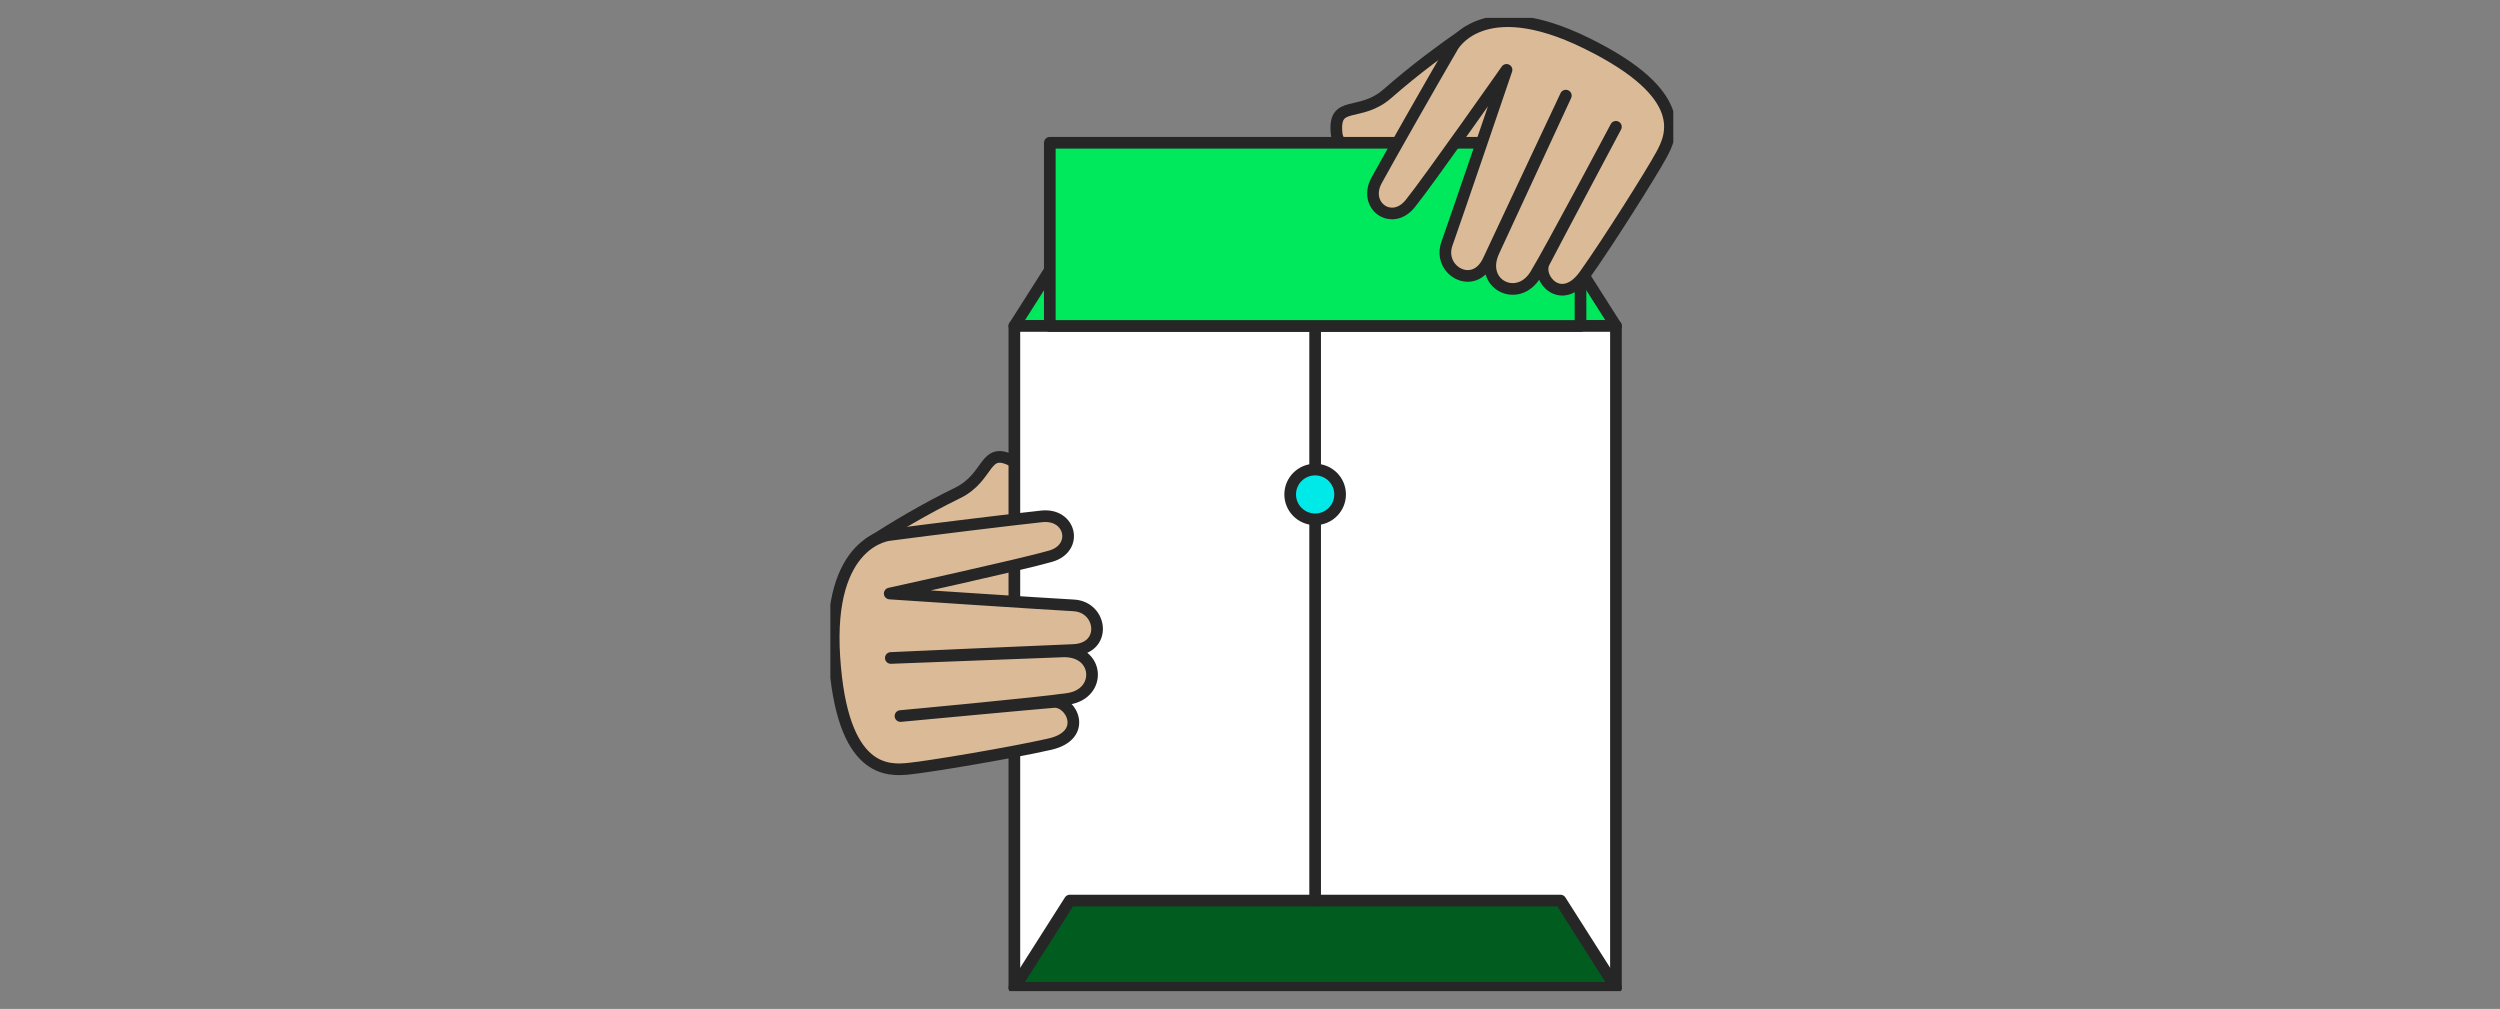 <svg width="280" height="113" viewBox="0 0 280 113" fill="none" xmlns="http://www.w3.org/2000/svg">
<rect x="0" y="0" width="280" height="113" fill="#808080" stroke="none"/>
<g clip-path="url(#clip0_15754_36416)">
<path d="M164.386 3.562C161.503 5.572 158.571 7.704 155.394 10.488C152.257 13.237 149.272 11.054 149.706 15.01C150.141 18.967 165.897 22.825 165.897 22.825L172.634 6.669L164.386 3.562Z" fill="#DBBA97" stroke="#262626" stroke-width="1.306" stroke-linecap="round" stroke-linejoin="round"/>
<path d="M97.366 60.838C100.334 58.956 103.436 57.076 107.235 55.22C110.986 53.389 110.11 49.802 113.609 51.722C117.108 53.641 114.636 69.62 114.636 69.62H97.08L97.366 60.838Z" fill="#DBBA97" stroke="#262626" stroke-width="1.306" stroke-linecap="round" stroke-linejoin="round"/>
<path d="M174.773 26.742H119.822L113.609 36.511H180.986L174.773 26.742Z" fill="#00E95C" stroke="#262626" stroke-width="1.306" stroke-linecap="round" stroke-linejoin="round"/>
<path d="M180.986 36.512H113.609V110.631H180.986V36.512Z" fill="white" stroke="#262626" stroke-width="1.306" stroke-linecap="round" stroke-linejoin="round"/>
<path d="M174.773 100.862H119.822L113.609 110.629H180.986L174.773 100.862Z" fill="#005D1F" stroke="#262626" stroke-width="1.306" stroke-linecap="round" stroke-linejoin="round"/>
<path d="M147.295 100.862V36.512" stroke="#262626" stroke-width="1.306" stroke-linecap="round" stroke-linejoin="round"/>
<path d="M147.296 58.163C148.84 58.163 150.092 56.916 150.092 55.377C150.092 53.838 148.84 52.591 147.296 52.591C145.752 52.591 144.5 53.838 144.5 55.377C144.5 56.916 145.752 58.163 147.296 58.163Z" fill="#00E9E9" stroke="#262626" stroke-width="1.306" stroke-linecap="round" stroke-linejoin="round"/>
<path d="M177.017 15.99H117.578V36.51H177.017V15.99Z" fill="#00E95C" stroke="#262626" stroke-width="1.306" stroke-linecap="round" stroke-linejoin="round"/>
<path d="M99.648 59.911C104.243 59.3 113.786 58.136 116.696 57.832C119.929 57.494 120.825 61.377 117.677 62.293C114.528 63.21 99.647 66.475 99.647 66.475C99.647 66.475 117.478 67.663 120.241 67.802C123.473 67.966 124.032 72.658 120.2 72.802C116.906 72.924 99.771 73.693 99.771 73.693C99.771 73.693 115.741 73.081 119.032 72.957C123.136 72.803 123.435 77.697 119.657 78.265C116.27 78.775 100.854 80.197 100.854 80.197C100.854 80.197 116.029 78.775 118.02 78.623C120.011 78.47 121.951 82.353 117.577 83.346C113.203 84.338 104.089 85.864 101.792 86.093C99.494 86.323 94.285 86.694 93.443 73.57C92.6 60.447 99.647 59.913 99.647 59.913L99.648 59.911Z" fill="#DBBA97" stroke="#262626" stroke-width="1.306" stroke-linecap="round" stroke-linejoin="round"/>
<path d="M162.652 5.307C160.322 9.302 155.581 17.637 154.182 20.198C152.628 23.043 155.883 25.359 157.94 22.813C159.996 20.267 168.733 7.826 168.733 7.826C168.733 7.826 162.991 24.69 162.06 27.287C160.972 30.323 165.104 32.639 166.707 29.168C168.085 26.184 175.373 10.71 175.373 10.71C175.373 10.71 168.678 25.171 167.299 28.152C165.58 31.87 170 34.022 171.977 30.764C173.749 27.843 180.983 14.202 180.983 14.202C180.983 14.202 173.842 27.621 172.936 29.395C172.03 31.169 174.883 34.444 177.482 30.8C180.08 27.156 184.992 19.354 186.086 17.327C187.18 15.3 189.523 10.65 177.687 4.839C165.85 -0.972 162.65 5.307 162.65 5.307H162.652Z" fill="#DBBA97" stroke="#262626" stroke-width="1.306" stroke-linecap="round" stroke-linejoin="round"/>
</g>
<defs>
<clipPath id="clip0_15754_36416">
<rect width="94.409" height="109" fill="white" transform="translate(93 2)"/>
</clipPath>
</defs>
</svg>
